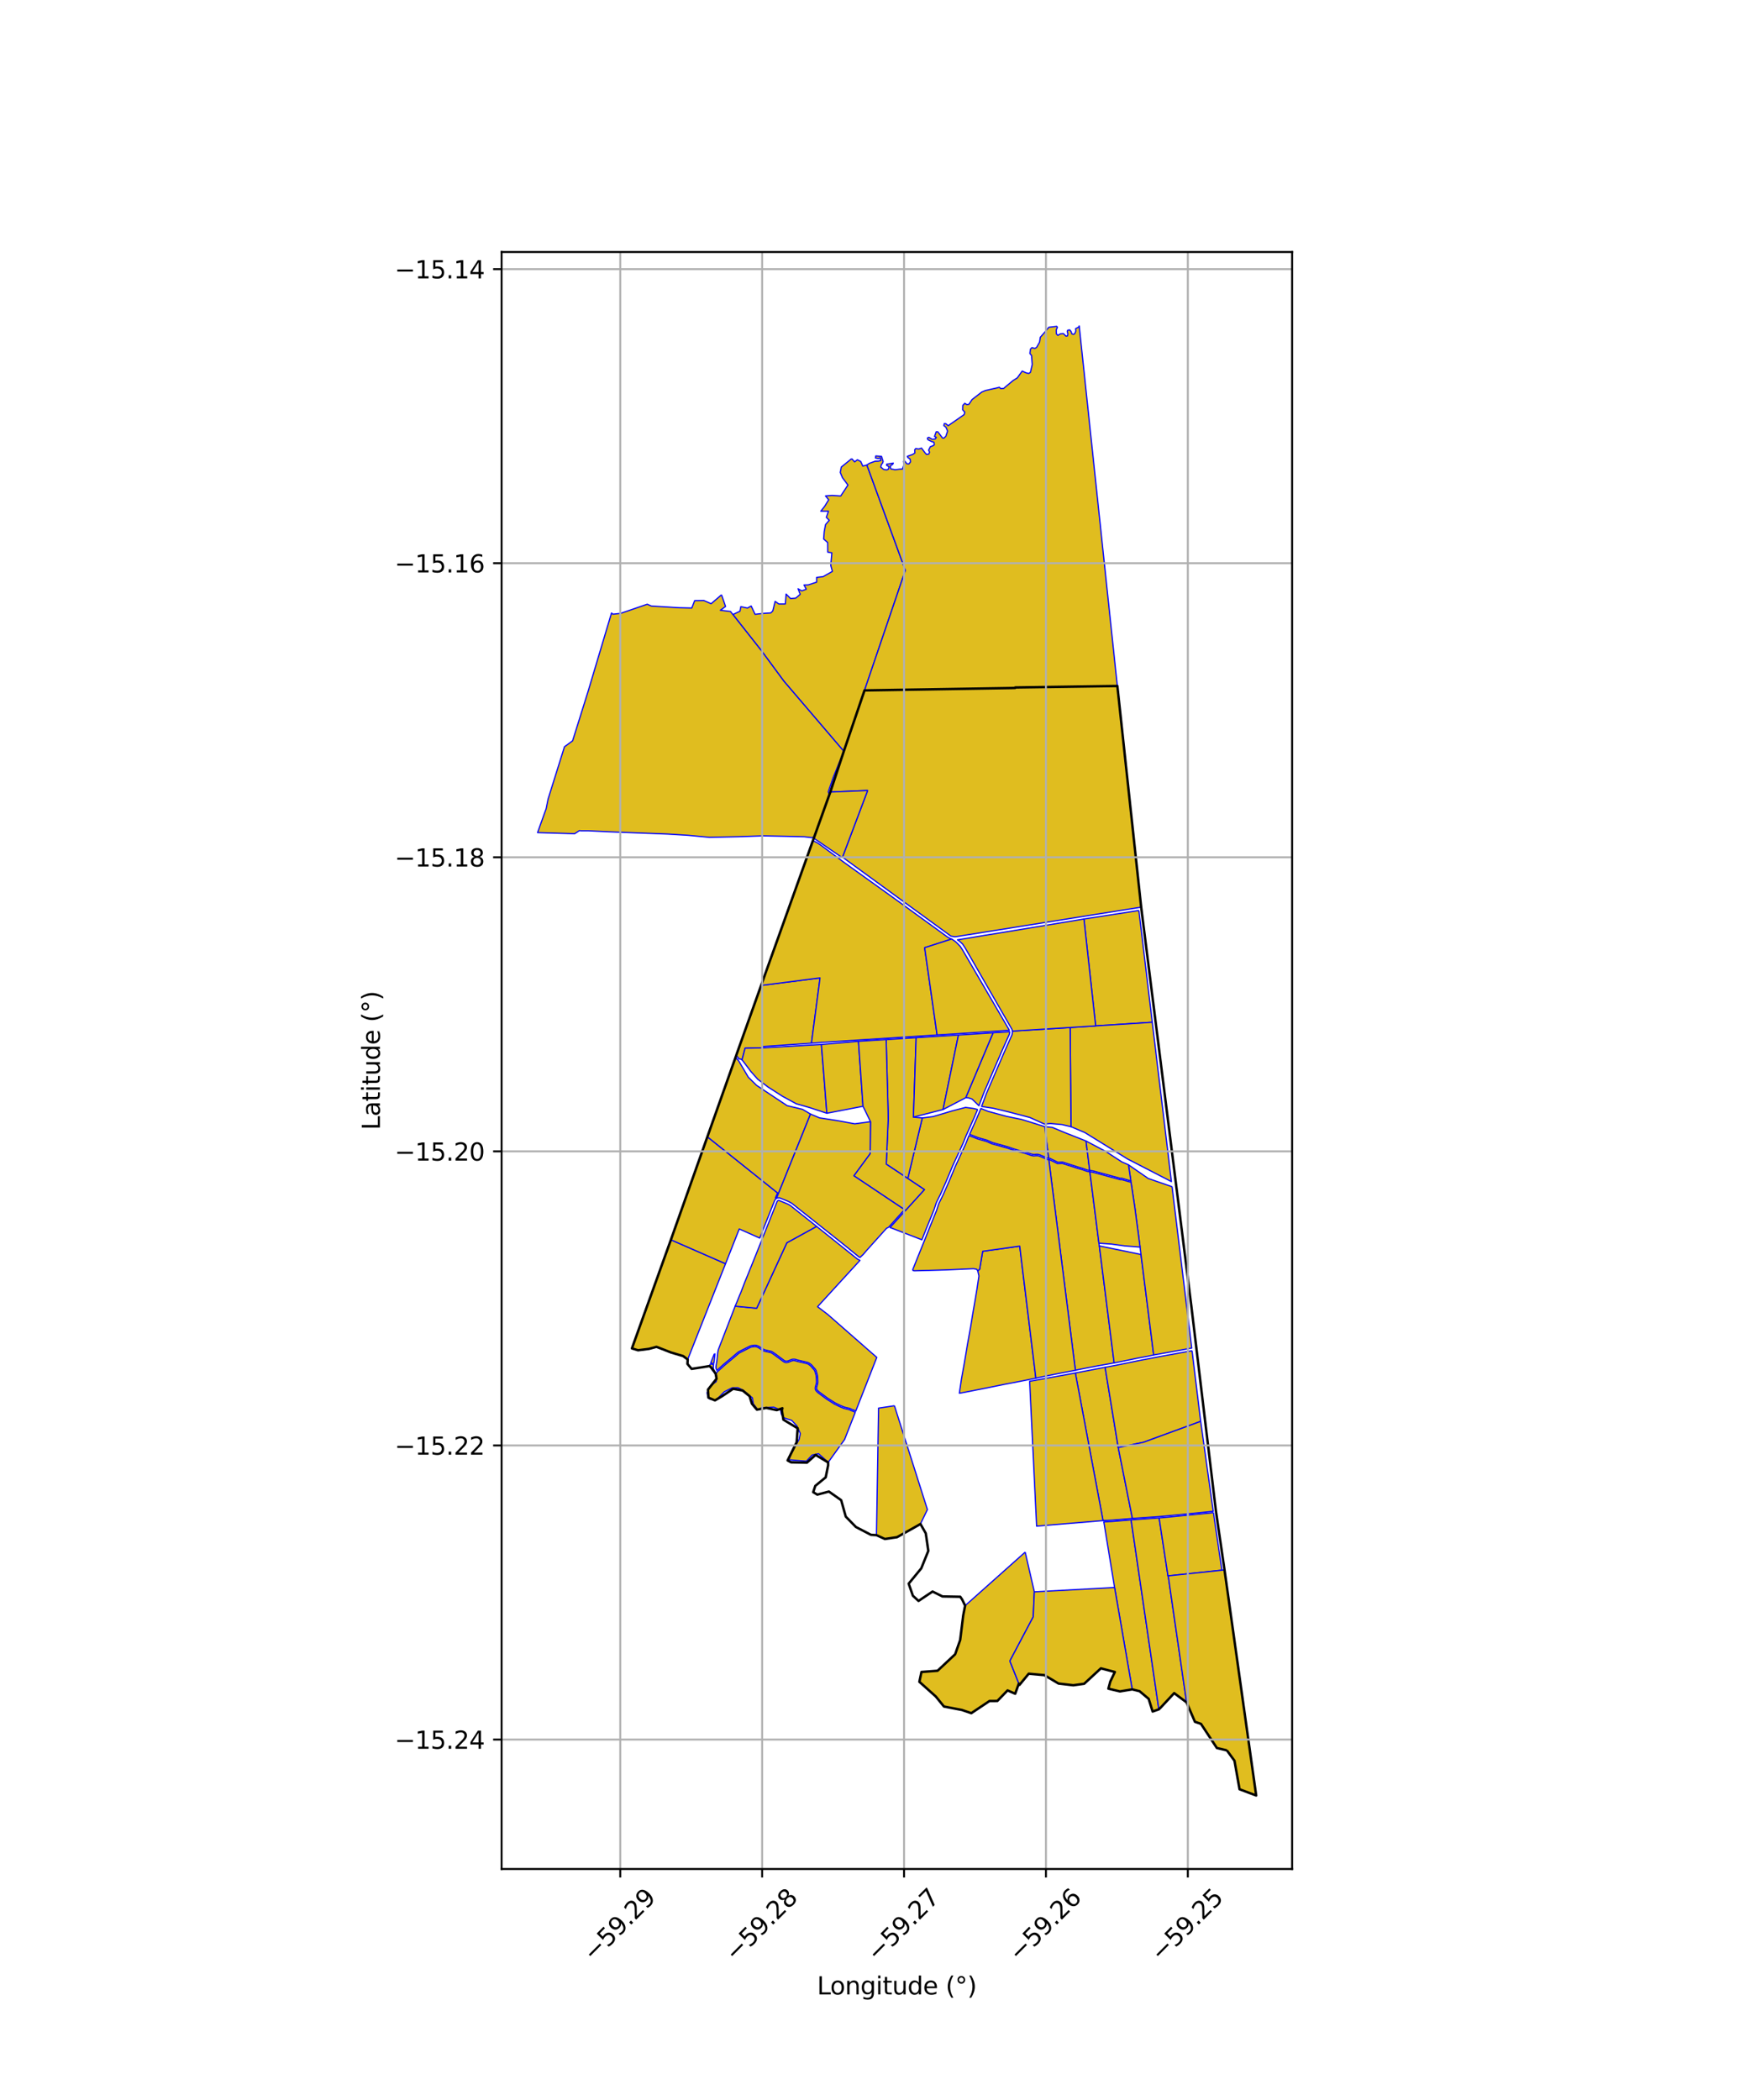 <?xml version="1.0" encoding="utf-8" standalone="no"?>
<!DOCTYPE svg PUBLIC "-//W3C//DTD SVG 1.1//EN"
  "http://www.w3.org/Graphics/SVG/1.1/DTD/svg11.dtd">
<svg xmlns:xlink="http://www.w3.org/1999/xlink" width="720pt" height="864pt" viewBox="0 0 720 864" xmlns="http://www.w3.org/2000/svg" version="1.1">
 <defs>
  <style type="text/css">*{stroke-linejoin: round; stroke-linecap: butt}</style>
 </defs>
 <g id="figure_1">
  <g id="patch_1">
   <path d="M 0 864 
L 720 864 
L 720 0 
L 0 0 
z
" style="fill: #ffffff"/>
  </g>
  <g id="axes_1">
   <g id="patch_2">
    <path d="M 206.386 768.96 
L 531.614 768.96 
L 531.614 103.68 
L 206.386 103.68 
z
" style="fill: #ffffff"/>
   </g>
   <g id="PatchCollection_1">
    <path d="M 421.789 638.585 
L 425.552 654.933 
L 425.094 665.234 
L 415.487 683.384 
L 419.185 692.67 
L 417.676 696.856 
L 414.54 695.484 
L 410.338 699.829 
L 407.12 699.838 
L 399.625 704.851 
L 395.743 703.529 
L 388.365 702.112 
L 385.028 698.004 
L 378.256 691.942 
L 379.109 687.9 
L 385.755 687.386 
L 392.98 680.603 
L 395.04 674.741 
L 396.303 664.562 
L 397.076 660.615 
L 421.789 638.585 
" clip-path="url(#p8e8a47f01a)" style="fill: #e0bd1f; stroke: #0000ff; stroke-width: 0.5"/>
    <path d="M 468.567 374.599 
L 474.079 420.59 
L 450.783 422.077 
L 445.957 378.099 
L 468.567 374.599 
" clip-path="url(#p8e8a47f01a)" style="fill: #e0bd1f; stroke: #0000ff; stroke-width: 0.5"/>
    <path d="M 350.407 188.699 
L 351.611 190.029 
L 352.751 189.163 
L 354.137 189.88 
L 354.981 191.763 
L 356.664 191.327 
L 372.49 234.655 
L 355.682 284.058 
L 347.163 309.111 
L 322.5 280.243 
L 313.277 267.73 
L 304.17 256.181 
L 301.53 252.832 
L 304.436 251.482 
L 304.799 249.596 
L 307.51 250.18 
L 309.048 249.328 
L 310.662 252.746 
L 313.617 252.392 
L 317.133 252.169 
L 317.948 251.346 
L 318.912 247.419 
L 320.408 248.481 
L 323.103 248.476 
L 323.419 244.417 
L 325.246 246.246 
L 327.403 246.074 
L 329.23 244.521 
L 328.341 242.234 
L 329.883 243.101 
L 331.72 242.415 
L 330.782 240.668 
L 332.533 240.635 
L 335.988 239.51 
L 335.979 237.562 
L 338.659 237.239 
L 342.463 235.091 
L 341.79 232.598 
L 342.245 227.457 
L 340.547 227.17 
L 340.515 223.198 
L 338.869 221.759 
L 339.12 218.622 
L 339.661 215.824 
L 341.171 214.06 
L 339.969 212.846 
L 340.854 210.326 
L 337.691 210.334 
L 339.285 208.313 
L 340.945 205.619 
L 339.642 204.048 
L 342.319 203.828 
L 345.893 204.067 
L 348.868 199.559 
L 346.628 196.561 
L 345.693 194.36 
L 346.138 192.154 
L 350.407 188.699 
" clip-path="url(#p8e8a47f01a)" style="fill: #e0bd1f; stroke: #0000ff; stroke-width: 0.5"/>
    <path d="M 296.847 244.72 
L 298.516 249.524 
L 296.371 251.065 
L 300.546 251.585 
L 301.53 252.832 
L 304.17 256.181 
L 313.277 267.73 
L 322.5 280.243 
L 347.163 309.111 
L 342.834 319.796 
L 340.77 325.805 
L 341.243 326.879 
L 334.953 344.466 
L 333.854 344.619 
L 330.944 344.269 
L 323.436 344.086 
L 314.058 343.891 
L 303.848 344.249 
L 291.887 344.503 
L 282.951 343.661 
L 274.793 343.158 
L 263.869 342.741 
L 250.463 342.22 
L 241.99 341.815 
L 239.048 341.81 
L 238.38 341.742 
L 236.426 343.017 
L 221.169 342.555 
L 223.99 334.697 
L 224.708 332.707 
L 225.489 328.774 
L 232.236 307.236 
L 235.584 304.794 
L 241.943 284.496 
L 251.592 252.208 
L 252.18 252.696 
L 255.39 252.343 
L 266.295 248.595 
L 267.958 249.335 
L 279.444 250.04 
L 284.617 250.158 
L 285.799 247.123 
L 289.548 247.054 
L 292.578 248.385 
L 296.847 244.72 
" clip-path="url(#p8e8a47f01a)" style="fill: #e0bd1f; stroke: #0000ff; stroke-width: 0.5"/>
    <path d="M 444.001 133.92 
L 444.283 136.647 
L 459.699 282.202 
L 417.696 282.847 
L 417.683 283.032 
L 417.122 283.055 
L 415.243 283.101 
L 355.682 284.058 
L 372.49 234.655 
L 356.664 191.327 
L 357.674 190.625 
L 360.097 189.754 
L 361.274 189.738 
L 362.398 189.489 
L 362.179 188.358 
L 361.371 188.667 
L 360.196 188.425 
L 360.319 187.587 
L 362.68 187.778 
L 363.342 189.875 
L 363.105 190.537 
L 362.61 191.168 
L 362.37 192.149 
L 363.51 193.115 
L 364.743 193.361 
L 365.523 193.05 
L 365.734 191.952 
L 364.819 191.509 
L 364.767 190.988 
L 367.531 190.526 
L 367.295 191.043 
L 366.457 191.556 
L 366.305 192.421 
L 366.679 193.031 
L 367.247 193.04 
L 368.25 193.28 
L 370.265 193.013 
L 371.241 193.023 
L 371.922 191.107 
L 371.675 189.867 
L 371.83 189.564 
L 372.345 189.788 
L 373.088 190.793 
L 373.951 190.867 
L 374.606 190.028 
L 374.466 188.899 
L 373.482 188.217 
L 373.292 187.758 
L 375.564 186.936 
L 376.388 186.38 
L 376.338 185.057 
L 376.751 184.562 
L 377.958 184.748 
L 379.146 184.37 
L 380.57 186.272 
L 381.209 186.973 
L 382.117 186.808 
L 382.448 186.052 
L 382.048 185.204 
L 382.772 183.779 
L 383.833 183.399 
L 384.376 183.014 
L 384.258 181.95 
L 383.334 181.68 
L 381.725 180.883 
L 381.563 180.216 
L 382.145 179.912 
L 383.58 180.772 
L 384.788 180.589 
L 385.226 179.944 
L 384.487 179.566 
L 385.174 177.655 
L 385.854 177.65 
L 387.762 180.191 
L 388.346 180.25 
L 389.146 179.498 
L 389.866 177.366 
L 389.191 175.798 
L 388.32 175.097 
L 388.495 174.301 
L 389.115 174.317 
L 390.12 175.134 
L 396.655 170.587 
L 396.952 169.595 
L 396.065 168.609 
L 396.12 166.784 
L 396.947 165.93 
L 397.739 166.439 
L 398.639 166.34 
L 399.926 164.387 
L 403.94 161.289 
L 405.425 160.665 
L 410.313 159.556 
L 411.143 159.319 
L 411.706 159.88 
L 412.976 159.796 
L 413.615 159.213 
L 416.827 156.548 
L 418.561 155.454 
L 420.557 152.661 
L 422.077 153.363 
L 423.21 153.669 
L 423.946 153.204 
L 424.695 149.972 
L 424.408 146.257 
L 423.724 145.45 
L 423.946 143.667 
L 424.571 143.018 
L 425.751 143.358 
L 426.473 142.941 
L 427.715 140.761 
L 428.012 138.753 
L 429.606 136.953 
L 431.532 134.641 
L 434.753 134.259 
L 435.042 134.621 
L 434.592 135.73 
L 434.623 137.348 
L 435.218 137.977 
L 436.313 137.35 
L 437.486 137.231 
L 438.595 138.306 
L 439.182 138.197 
L 439.352 137.399 
L 439.096 136.328 
L 439.303 135.844 
L 440.15 135.738 
L 440.679 136.414 
L 440.995 137.372 
L 441.674 137.585 
L 442.164 137.279 
L 442.615 136.205 
L 442.511 135.239 
L 443.883 134.533 
L 444.001 133.92 
" clip-path="url(#p8e8a47f01a)" style="fill: #e0bd1f; stroke: #0000ff; stroke-width: 0.5"/>
    <path d="M 459.699 282.202 
L 469.461 372.894 
L 469.294 373.259 
L 392.896 385.438 
L 391.2 385.125 
L 346.616 352.654 
L 356.972 325.227 
L 341.612 325.871 
L 342.082 323.777 
L 347.163 309.111 
L 355.682 284.058 
L 415.243 283.101 
L 417.122 283.055 
L 417.683 283.032 
L 417.696 282.847 
L 459.699 282.202 
" clip-path="url(#p8e8a47f01a)" style="fill: #e0bd1f; stroke: #0000ff; stroke-width: 0.5"/>
    <path d="M 298.51 519.936 
L 285.773 552.155 
L 285.58 552.66 
L 282.935 559.338 
L 281.075 557.933 
L 276.17 556.482 
L 270.093 554.123 
L 267.027 554.963 
L 262.512 555.538 
L 259.986 554.771 
L 276.021 510.086 
L 298.51 519.936 
" clip-path="url(#p8e8a47f01a)" style="fill: #e0bd1f; stroke: #0000ff; stroke-width: 0.5"/>
    <path d="M 465.364 625.326 
L 476.78 703.282 
L 474.225 704.173 
L 472.592 698.949 
L 468.865 695.816 
L 465.827 695.056 
L 458.567 653.138 
L 454.135 626.132 
L 457.522 625.981 
L 465.364 625.326 
" clip-path="url(#p8e8a47f01a)" style="fill: #e0bd1f; stroke: #0000ff; stroke-width: 0.5"/>
    <path d="M 476.885 624.504 
L 480.539 648.363 
L 480.664 648.522 
L 488.192 700.412 
L 483.091 696.603 
L 477.481 702.615 
L 476.78 703.282 
L 465.364 625.326 
L 476.885 624.504 
" clip-path="url(#p8e8a47f01a)" style="fill: #e0bd1f; stroke: #0000ff; stroke-width: 0.5"/>
    <path d="M 458.567 653.138 
L 465.827 695.056 
L 460.768 695.898 
L 456.026 694.768 
L 456.818 691.814 
L 458.68 687.91 
L 452.94 686.398 
L 446.058 692.754 
L 441.571 693.367 
L 435.499 692.655 
L 429.693 689.207 
L 423.247 688.613 
L 419.45 693.214 
L 419.185 692.67 
L 415.487 683.384 
L 425.094 665.234 
L 425.552 654.933 
L 426.094 654.894 
L 458.567 653.138 
" clip-path="url(#p8e8a47f01a)" style="fill: #e0bd1f; stroke: #0000ff; stroke-width: 0.5"/>
    <path d="M 499.243 622.334 
L 502.716 646.024 
L 480.539 648.363 
L 476.885 624.504 
L 481.603 624.092 
L 499.243 622.334 
" clip-path="url(#p8e8a47f01a)" style="fill: #e0bd1f; stroke: #0000ff; stroke-width: 0.5"/>
    <path d="M 367.996 578.369 
L 381.566 621.078 
L 378.699 627.003 
L 377.837 627.522 
L 369.067 632.444 
L 364.064 633.182 
L 360.609 631.607 
L 361.453 579.894 
L 361.457 579.342 
L 367.996 578.369 
" clip-path="url(#p8e8a47f01a)" style="fill: #e0bd1f; stroke: #0000ff; stroke-width: 0.5"/>
    <path d="M 454.664 562.54 
L 460.078 595.572 
L 465.906 624.739 
L 465.28 624.79 
L 457.481 625.436 
L 454.051 625.591 
L 453.82 625.612 
L 442.429 564.886 
L 454.664 562.54 
" clip-path="url(#p8e8a47f01a)" style="fill: #e0bd1f; stroke: #0000ff; stroke-width: 0.5"/>
    <path d="M 310.472 554.019 
L 310.929 554.048 
L 311.407 554.172 
L 311.881 554.386 
L 312.362 554.672 
L 313.398 555.393 
L 314.506 555.91 
L 317.272 556.537 
L 318.275 557.192 
L 322.447 560.276 
L 323.096 560.571 
L 323.834 560.58 
L 324.486 560.412 
L 325.685 559.916 
L 326.297 559.758 
L 326.88 559.759 
L 328.098 560.115 
L 331.994 561.018 
L 332.54 561.233 
L 333.498 561.936 
L 335.01 563.671 
L 335.263 564.127 
L 335.74 565.811 
L 335.874 566.899 
L 335.945 568.609 
L 335.883 569.117 
L 335.412 570.854 
L 335.422 571.511 
L 335.683 572.115 
L 336.468 572.939 
L 340.123 575.647 
L 343.243 577.63 
L 345.532 578.75 
L 347.206 579.442 
L 349.511 579.997 
L 350.229 580.367 
L 351.242 580.712 
L 351.869 581.115 
L 347.489 592.253 
L 340.761 601.627 
L 336.746 598.087 
L 334.138 598.646 
L 331.759 601.19 
L 324.501 600.593 
L 325.738 597.743 
L 328.768 592.184 
L 329.272 589.825 
L 327.888 586.687 
L 325.735 584.386 
L 322.631 583.383 
L 321.49 581.893 
L 321.166 580.131 
L 318.38 578.949 
L 313.186 579.153 
L 312.8 579.781 
L 311.697 579.868 
L 309.956 577.612 
L 309.548 575.112 
L 305.75 571.969 
L 303.64 570.95 
L 301.235 570.98 
L 297.967 572.641 
L 294.951 575.674 
L 294.117 575.99 
L 292.019 575.609 
L 291.191 574.672 
L 290.909 573.027 
L 291.434 571.744 
L 292.523 570.037 
L 294.676 568.439 
L 294.93 566.871 
L 294.757 565.807 
L 294.476 565.485 
L 294.802 564.987 
L 294.941 564.699 
L 294.967 564.557 
L 298.1 561.718 
L 300.729 559.539 
L 303.916 556.832 
L 304.269 556.596 
L 308.796 554.313 
L 309.22 554.193 
L 310.472 554.019 
" clip-path="url(#p8e8a47f01a)" style="fill: #e0bd1f; stroke: #0000ff; stroke-width: 0.5"/>
    <path d="M 490.442 555.724 
L 493.99 584.79 
L 470.49 593.384 
L 460.078 595.572 
L 454.664 562.54 
L 459.238 561.7 
L 468.289 559.837 
L 476.942 558.176 
L 485.278 556.659 
L 490.442 555.724 
" clip-path="url(#p8e8a47f01a)" style="fill: #e0bd1f; stroke: #0000ff; stroke-width: 0.5"/>
    <path d="M 335.976 504.575 
L 352.786 518.037 
L 353.805 518.563 
L 336.372 537.615 
L 340.535 540.78 
L 360.739 558.477 
L 352.06 580.621 
L 351.481 580.217 
L 350.442 579.862 
L 349.7 579.48 
L 347.373 578.92 
L 345.754 578.251 
L 343.507 577.152 
L 340.43 575.196 
L 336.828 572.527 
L 336.142 571.807 
L 335.963 571.393 
L 335.956 570.923 
L 336.417 569.223 
L 336.489 568.632 
L 336.416 566.854 
L 336.274 565.702 
L 335.768 563.915 
L 335.456 563.354 
L 333.867 561.53 
L 332.804 560.75 
L 332.155 560.494 
L 328.235 559.586 
L 326.958 559.213 
L 326.228 559.211 
L 325.514 559.396 
L 324.315 559.892 
L 323.769 560.032 
L 323.216 560.026 
L 322.723 559.802 
L 318.583 556.742 
L 317.486 556.025 
L 314.682 555.39 
L 313.669 554.917 
L 312.655 554.211 
L 312.131 553.9 
L 311.587 553.655 
L 311.015 553.506 
L 310.451 553.47 
L 309.108 553.656 
L 308.597 553.802 
L 304.001 556.12 
L 303.59 556.394 
L 300.381 559.12 
L 297.745 561.304 
L 294.929 563.856 
L 294.858 563.61 
L 294.649 563.12 
L 294.561 562.605 
L 294.55 562.388 
L 294.672 561.594 
L 294.941 559.931 
L 295.314 556.38 
L 295.521 555.322 
L 302.467 537.398 
L 311.32 538.246 
L 323.73 511.309 
L 335.976 504.575 
" clip-path="url(#p8e8a47f01a)" style="fill: #e0bd1f; stroke: #0000ff; stroke-width: 0.5"/>
    <path d="M 419.541 512.688 
L 426.184 567.018 
L 420.409 568.182 
L 413.078 569.592 
L 407.805 570.668 
L 399.104 572.398 
L 395.581 573.079 
L 394.706 573.221 
L 395.579 567.304 
L 396.726 560.965 
L 397.988 553.44 
L 399.369 545.702 
L 400.261 540.265 
L 401.146 535.132 
L 401.909 530.619 
L 402.752 524.974 
L 402.266 522.853 
L 403.047 522.204 
L 404.309 514.812 
L 419.541 512.688 
" clip-path="url(#p8e8a47f01a)" style="fill: #e0bd1f; stroke: #0000ff; stroke-width: 0.5"/>
    <path d="M 292.221 561.165 
L 293.598 561.427 
L 293.459 562.333 
L 293.479 562.726 
L 293.6 563.433 
L 293.833 563.978 
L 293.915 564.266 
L 293.899 564.355 
L 293.76 564.591 
L 292.986 563.553 
L 292.58 562.449 
L 291.882 562.04 
L 292.221 561.165 
" clip-path="url(#p8e8a47f01a)" style="fill: #e0bd1f; stroke: #0000ff; stroke-width: 0.5"/>
    <path d="M 448.4 482.097 
L 452.13 511.487 
L 452.296 512.61 
L 458.389 560.739 
L 451.66 561.937 
L 443.433 563.536 
L 442.444 563.775 
L 431.505 477.128 
L 431.861 477.139 
L 435.101 478.748 
L 437.144 478.681 
L 443.313 480.663 
L 445.24 481.211 
L 447.344 481.963 
L 448.4 482.097 
" clip-path="url(#p8e8a47f01a)" style="fill: #e0bd1f; stroke: #0000ff; stroke-width: 0.5"/>
    <path d="M 293.896 556.991 
L 294.154 557.024 
L 293.863 559.783 
L 293.664 560.994 
L 292.395 560.763 
L 293.896 556.991 
" clip-path="url(#p8e8a47f01a)" style="fill: #e0bd1f; stroke: #0000ff; stroke-width: 0.5"/>
    <path d="M 469.439 516.128 
L 474.658 557.471 
L 472.028 558.038 
L 468.083 558.765 
L 459.035 560.626 
L 458.389 560.739 
L 452.296 512.61 
L 469.439 516.128 
" clip-path="url(#p8e8a47f01a)" style="fill: #e0bd1f; stroke: #0000ff; stroke-width: 0.5"/>
    <path d="M 482.22 488.23 
L 490.316 554.635 
L 474.658 557.471 
L 469.439 516.128 
L 469.05 513.104 
L 466.922 496.965 
L 465.344 486.424 
L 465.265 485.869 
L 464.276 479.226 
L 472.422 484.863 
L 480.027 487.489 
L 482.22 488.23 
" clip-path="url(#p8e8a47f01a)" style="fill: #e0bd1f; stroke: #0000ff; stroke-width: 0.5"/>
    <path d="M 320.045 493.901 
L 320.5 493.908 
L 323.875 495.282 
L 324.518 495.606 
L 325.148 495.973 
L 329.113 499.13 
L 333.058 502.254 
L 335.976 504.575 
L 323.73 511.309 
L 311.32 538.246 
L 302.467 537.398 
L 303.283 535.463 
L 304.288 532.927 
L 304.765 531.861 
L 306.269 527.917 
L 308.78 521.732 
L 310.705 516.974 
L 311.294 515.51 
L 315.742 504.328 
L 319.731 494.31 
L 320.045 493.901 
" clip-path="url(#p8e8a47f01a)" style="fill: #e0bd1f; stroke: #0000ff; stroke-width: 0.5"/>
    <path d="M 319.97 490.846 
L 319.09 492.844 
L 319.308 493.09 
L 318.765 493.798 
L 314.733 503.922 
L 312.571 509.382 
L 304.15 505.635 
L 298.51 519.936 
L 276.021 510.086 
L 291.032 467.711 
L 319.97 490.846 
" clip-path="url(#p8e8a47f01a)" style="fill: #e0bd1f; stroke: #0000ff; stroke-width: 0.5"/>
    <path d="M 402.23 456.452 
L 400.839 459.745 
L 397.809 466.55 
L 397.478 467.268 
L 396.324 470.182 
L 391.989 479.578 
L 389.227 486.181 
L 387.027 491.164 
L 385.248 494.763 
L 384.267 497.752 
L 381.177 505.338 
L 379.293 510.082 
L 366.199 505.028 
L 372.569 497.984 
L 380.329 489.439 
L 373.484 484.864 
L 379.461 459.962 
L 383.865 459.398 
L 391.865 457.023 
L 397.27 455.628 
L 400.448 456.047 
L 402.23 456.452 
" clip-path="url(#p8e8a47f01a)" style="fill: #e0bd1f; stroke: #0000ff; stroke-width: 0.5"/>
    <path d="M 302.612 435.063 
L 303.864 436.38 
L 307.881 443.201 
L 311.279 446.551 
L 323.838 454.898 
L 330.207 456.427 
L 333.47 458.361 
L 320.251 491.108 
L 319.599 492.719 
L 319.67 492.893 
L 319.308 493.09 
L 319.09 492.844 
L 319.97 490.846 
L 291.032 467.711 
L 302.187 436.247 
L 302.612 435.063 
" clip-path="url(#p8e8a47f01a)" style="fill: #e0bd1f; stroke: #0000ff; stroke-width: 0.5"/>
    <path d="M 474.079 420.59 
L 481.949 486.143 
L 463.931 476.851 
L 446.39 466.002 
L 440.644 463.559 
L 440.291 422.744 
L 450.783 422.077 
L 474.079 420.59 
" clip-path="url(#p8e8a47f01a)" style="fill: #e0bd1f; stroke: #0000ff; stroke-width: 0.5"/>
    <path d="M 376.916 426.927 
L 375.815 459.606 
L 379.461 459.962 
L 373.484 484.864 
L 364.634 478.973 
L 365.421 460.754 
L 365.388 457.216 
L 364.58 427.713 
L 376.916 426.927 
" clip-path="url(#p8e8a47f01a)" style="fill: #e0bd1f; stroke: #0000ff; stroke-width: 0.5"/>
    <path d="M 446.815 469.439 
L 448.328 481.564 
L 447.481 481.432 
L 445.404 480.69 
L 443.47 480.14 
L 437.219 478.131 
L 435.219 478.197 
L 432.005 476.602 
L 431.439 476.593 
L 429.847 463.551 
L 432.948 463.842 
L 437.967 465.943 
L 445.422 468.888 
L 446.815 469.439 
" clip-path="url(#p8e8a47f01a)" style="fill: #e0bd1f; stroke: #0000ff; stroke-width: 0.5"/>
    <path d="M 440.291 422.744 
L 440.644 463.559 
L 436.96 462.685 
L 432.2 462.26 
L 429.717 462.481 
L 423.724 459.776 
L 415.394 457.582 
L 408.714 455.98 
L 403.843 455.235 
L 405.867 449.833 
L 412.998 433.305 
L 416.346 425.782 
L 416.559 424.685 
L 416.542 424.221 
L 440.291 422.744 
" clip-path="url(#p8e8a47f01a)" style="fill: #e0bd1f; stroke: #0000ff; stroke-width: 0.5"/>
    <path d="M 337.361 402.331 
L 337.092 404.618 
L 337.018 405.174 
L 333.846 429.208 
L 313.834 430.561 
L 313.831 431.116 
L 306.541 431.261 
L 305.973 433.446 
L 305.297 436.052 
L 305.013 435.913 
L 304.811 435.761 
L 303.951 435.585 
L 303.576 434.949 
L 303.033 434.544 
L 302.922 434.173 
L 303.164 433.449 
L 313.137 405.444 
L 337.361 402.331 
" clip-path="url(#p8e8a47f01a)" style="fill: #e0bd1f; stroke: #0000ff; stroke-width: 0.5"/>
    <path d="M 334.443 345.897 
L 335.695 346.463 
L 336.313 346.803 
L 337.572 347.639 
L 347.393 354.902 
L 367.55 369.357 
L 389.74 385.452 
L 390.43 385.863 
L 391.127 386.22 
L 391.541 386.338 
L 380.43 389.909 
L 385.546 425.827 
L 337.885 428.87 
L 333.846 429.208 
L 337.018 405.174 
L 337.092 404.618 
L 337.361 402.331 
L 313.137 405.444 
L 334.443 345.897 
" clip-path="url(#p8e8a47f01a)" style="fill: #e0bd1f; stroke: #0000ff; stroke-width: 0.5"/>
    <path d="M 391.541 386.338 
L 393.17 387.45 
L 395.046 389.335 
L 396.007 390.811 
L 415.296 423.887 
L 385.546 425.827 
L 380.43 389.909 
L 391.541 386.338 
" clip-path="url(#p8e8a47f01a)" style="fill: #e0bd1f; stroke: #0000ff; stroke-width: 0.5"/>
    <path d="M 445.957 378.099 
L 450.783 422.077 
L 440.291 422.744 
L 416.542 424.221 
L 416.32 423.474 
L 397.108 390.042 
L 396.071 388.449 
L 394.825 387.282 
L 393.938 386.676 
L 404.127 385 
L 422.979 381.912 
L 445.957 378.099 
" clip-path="url(#p8e8a47f01a)" style="fill: #e0bd1f; stroke: #0000ff; stroke-width: 0.5"/>
    <path d="M 356.972 325.227 
L 346.616 352.654 
L 346.531 352.874 
L 334.817 344.858 
L 341.612 325.871 
L 356.972 325.227 
" clip-path="url(#p8e8a47f01a)" style="fill: #e0bd1f; stroke: #0000ff; stroke-width: 0.5"/>
    <path d="M 337.947 429.721 
L 340.195 458.025 
L 332.871 455.627 
L 327.619 454.137 
L 321.924 451.037 
L 316.02 447.25 
L 311.749 444.022 
L 308.896 440.794 
L 306.23 437.261 
L 305.297 436.052 
L 305.973 433.446 
L 306.541 431.261 
L 313.831 431.116 
L 337.947 429.721 
" clip-path="url(#p8e8a47f01a)" style="fill: #e0bd1f; stroke: #0000ff; stroke-width: 0.5"/>
    <path d="M 464.276 479.226 
L 465.265 485.869 
L 461.456 484.743 
L 461.096 484.831 
L 449.819 481.774 
L 448.328 481.564 
L 446.815 469.439 
L 454.889 473.715 
L 461.588 478.062 
L 464.276 479.226 
" clip-path="url(#p8e8a47f01a)" style="fill: #e0bd1f; stroke: #0000ff; stroke-width: 0.5"/>
    <path d="M 465.344 486.424 
L 466.922 496.965 
L 469.05 513.104 
L 462.669 512.597 
L 457.256 511.842 
L 452.13 511.487 
L 448.4 482.097 
L 449.696 482.307 
L 461.09 485.396 
L 461.444 485.308 
L 465.344 486.424 
" clip-path="url(#p8e8a47f01a)" style="fill: #e0bd1f; stroke: #0000ff; stroke-width: 0.5"/>
    <path d="M 442.429 564.886 
L 453.82 625.612 
L 426.494 627.896 
L 423.619 568.309 
L 442.429 564.886 
" clip-path="url(#p8e8a47f01a)" style="fill: #e0bd1f; stroke: #0000ff; stroke-width: 0.5"/>
    <path d="M 394.326 425.828 
L 388.004 456.487 
L 375.815 459.606 
L 376.916 426.927 
L 394.326 425.828 
" clip-path="url(#p8e8a47f01a)" style="fill: #e0bd1f; stroke: #0000ff; stroke-width: 0.5"/>
    <path d="M 415.478 424.42 
L 415.304 425.45 
L 412.004 432.864 
L 404.86 449.423 
L 402.759 454.927 
L 399.91 452.166 
L 398.523 451.701 
L 397.328 451.629 
L 408.582 424.918 
L 410.783 424.788 
L 414.595 424.568 
L 415.478 424.42 
" clip-path="url(#p8e8a47f01a)" style="fill: #e0bd1f; stroke: #0000ff; stroke-width: 0.5"/>
    <path d="M 503.802 645.915 
L 516.831 738.714 
L 509.984 736.154 
L 507.901 724.424 
L 504.774 720.155 
L 500.652 719.179 
L 494.118 709.252 
L 491.623 708.391 
L 488.192 700.412 
L 480.664 648.522 
L 480.539 648.363 
L 502.716 646.024 
L 503.802 645.915 
" clip-path="url(#p8e8a47f01a)" style="fill: #e0bd1f; stroke: #0000ff; stroke-width: 0.5"/>
    <path d="M 353.192 428.423 
L 355.064 455.15 
L 340.195 458.025 
L 337.947 429.721 
L 353.192 428.423 
" clip-path="url(#p8e8a47f01a)" style="fill: #e0bd1f; stroke: #0000ff; stroke-width: 0.5"/>
    <path d="M 408.582 424.918 
L 397.328 451.629 
L 388.004 456.487 
L 394.326 425.828 
L 408.582 424.918 
" clip-path="url(#p8e8a47f01a)" style="fill: #e0bd1f; stroke: #0000ff; stroke-width: 0.5"/>
    <path d="M 364.58 427.713 
L 365.388 457.216 
L 365.421 460.754 
L 364.634 478.973 
L 373.484 484.864 
L 380.329 489.439 
L 372.569 497.984 
L 372.118 497.675 
L 351.294 483.746 
L 358.021 474.597 
L 358.142 461.48 
L 355.064 455.15 
L 353.192 428.423 
L 364.58 427.713 
" clip-path="url(#p8e8a47f01a)" style="fill: #e0bd1f; stroke: #0000ff; stroke-width: 0.5"/>
    <path d="M 358.142 461.48 
L 358.021 474.597 
L 351.294 483.746 
L 372.118 497.675 
L 365.593 504.935 
L 364.76 505.334 
L 356.473 514.56 
L 355.139 516.13 
L 353.836 517.342 
L 353.389 517.124 
L 347.379 512.234 
L 333.733 501.398 
L 329.786 498.271 
L 325.766 495.072 
L 324.322 494.285 
L 320.764 492.836 
L 319.67 492.893 
L 319.599 492.719 
L 320.251 491.108 
L 333.47 458.361 
L 337.157 459.918 
L 345.305 461.194 
L 351.677 462.374 
L 358.142 461.48 
" clip-path="url(#p8e8a47f01a)" style="fill: #e0bd1f; stroke: #0000ff; stroke-width: 0.5"/>
    <path d="M 429.847 463.551 
L 431.439 476.593 
L 431.142 476.541 
L 427.783 475.123 
L 426.981 474.933 
L 426.239 474.935 
L 425.286 475.027 
L 424.247 474.796 
L 421.623 473.892 
L 419.2 473.328 
L 416.955 472.641 
L 414.721 471.862 
L 408.263 470.072 
L 406.095 469.118 
L 402.389 468.055 
L 398.915 466.686 
L 401.835 460.182 
L 403.324 456.643 
L 403.573 456.057 
L 406.542 457.253 
L 414.128 459.308 
L 420.363 460.589 
L 426.05 462.34 
L 429.847 463.551 
" clip-path="url(#p8e8a47f01a)" style="fill: #e0bd1f; stroke: #0000ff; stroke-width: 0.5"/>
    <path d="M 431.505 477.128 
L 442.444 563.775 
L 438.222 564.586 
L 434.887 565.219 
L 427.452 566.722 
L 426.184 567.018 
L 419.541 512.688 
L 404.309 514.812 
L 403.047 522.204 
L 402.266 522.853 
L 401.843 522.206 
L 400.534 521.964 
L 389.5 522.467 
L 383.029 522.657 
L 376.104 522.846 
L 375.598 522.694 
L 375.553 522.3 
L 377.372 517.756 
L 380.134 510.926 
L 382.184 505.747 
L 385.286 498.131 
L 386.255 495.18 
L 388.01 491.63 
L 390.224 486.615 
L 392.983 480.02 
L 397.322 470.615 
L 398.476 467.701 
L 398.667 467.203 
L 402.217 468.574 
L 405.911 469.633 
L 408.081 470.589 
L 414.559 472.384 
L 416.788 473.161 
L 419.06 473.856 
L 421.474 474.418 
L 424.1 475.323 
L 425.253 475.58 
L 426.266 475.481 
L 426.919 475.479 
L 427.614 475.645 
L 431.016 477.081 
L 431.505 477.128 
" clip-path="url(#p8e8a47f01a)" style="fill: #e0bd1f; stroke: #0000ff; stroke-width: 0.5"/>
    <path d="M 493.99 584.79 
L 499.161 621.791 
L 481.554 623.548 
L 476.811 623.959 
L 465.906 624.739 
L 460.078 595.572 
L 470.49 593.384 
L 493.99 584.79 
" clip-path="url(#p8e8a47f01a)" style="fill: #e0bd1f; stroke: #0000ff; stroke-width: 0.5"/>
   </g>
   <g id="PatchCollection_2">
    <path d="M 504.774 720.155 
L 500.652 719.179 
L 494.118 709.252 
L 491.623 708.391 
L 488.192 700.413 
L 483.091 696.603 
L 477.481 702.615 
L 476.78 703.281 
L 474.225 704.173 
L 472.592 698.949 
L 468.865 695.816 
L 465.827 695.056 
L 460.768 695.898 
L 456.026 694.768 
L 456.818 691.815 
L 458.68 687.91 
L 452.94 686.398 
L 446.058 692.754 
L 441.571 693.367 
L 435.499 692.655 
L 429.693 689.207 
L 423.247 688.613 
L 419.449 693.214 
L 419.185 692.671 
L 417.676 696.856 
L 414.539 695.484 
L 410.337 699.828 
L 407.12 699.838 
L 399.625 704.851 
L 395.743 703.529 
L 388.365 702.113 
L 385.028 698.004 
L 378.256 691.942 
L 379.109 687.9 
L 385.755 687.386 
L 392.98 680.603 
L 395.04 674.741 
L 396.303 664.562 
L 397.076 660.615 
L 395.862 658.089 
L 395.084 656.956 
L 387.768 656.825 
L 383.679 654.807 
L 377.911 658.666 
L 375.595 656.545 
L 373.854 651.566 
L 379.036 645.262 
L 381.933 638.079 
L 380.894 630.864 
L 378.699 627.003 
L 377.837 627.522 
L 369.067 632.444 
L 364.064 633.182 
L 360.609 631.607 
L 358.329 631.469 
L 352.162 628.26 
L 347.975 623.986 
L 346.082 617.218 
L 341.043 613.67 
L 336.257 614.933 
L 334.581 613.918 
L 335.44 611.324 
L 339.716 607.819 
L 340.716 602.889 
L 340.709 601.686 
L 335.564 598.591 
L 331.989 601.779 
L 325.47 601.634 
L 324.043 600.868 
L 327.769 593.354 
L 328.186 587.639 
L 322.309 584.097 
L 321.667 580.199 
L 321.908 579.4 
L 319.574 580.17 
L 315.282 579.253 
L 311.419 579.979 
L 309.368 577.549 
L 308.392 574.423 
L 305.541 572.106 
L 301.652 571.391 
L 296.978 574.51 
L 294.154 576.17 
L 291.475 575.037 
L 291.271 571.742 
L 294.803 567.233 
L 294.459 565.291 
L 293.804 564.199 
L 292.427 562.494 
L 291.88 562.04 
L 289.498 562.432 
L 284.547 563.195 
L 282.837 561.159 
L 282.935 559.337 
L 281.075 557.933 
L 276.17 556.483 
L 270.093 554.123 
L 267.027 554.963 
L 262.512 555.538 
L 259.986 554.772 
L 276.02 510.085 
L 291.032 467.711 
L 302.187 436.247 
L 302.612 435.063 
L 302.922 434.173 
L 303.164 433.449 
L 313.137 405.444 
L 334.422 345.94 
L 334.817 344.858 
L 341.612 325.871 
L 347.163 309.109 
L 355.682 284.058 
L 415.289 283.093 
L 415.837 283.088 
L 417.687 283.029 
L 417.698 282.849 
L 459.715 282.24 
L 469.48 372.933 
L 469.516 373.267 
L 476.55 429.153 
L 490.183 537.618 
L 500.273 621.762 
L 503.804 645.915 
L 516.83 738.72 
L 509.984 736.154 
L 507.901 724.424 
L 504.774 720.155 
" clip-path="url(#p8e8a47f01a)" style="fill: none; stroke: #000000"/>
   </g>
   <g id="matplotlib.axis_1">
    <g id="xtick_1">
     <g id="line2d_1">
      <path d="M 255.192 768.96 
L 255.192 103.68 
" clip-path="url(#p8e8a47f01a)" style="fill: none; stroke: #b0b0b0; stroke-width: 0.8; stroke-linecap: square"/>
     </g>
     <g id="line2d_2">
      <defs>
       <path id="mf864d24a98" d="M 0 0 
L 0 3.5 
" style="stroke: #000000; stroke-width: 0.8"/>
      </defs>
      <g>
       <use xlink:href="#mf864d24a98" x="255.192" y="768.96" style="stroke: #000000; stroke-width: 0.8"/>
      </g>
     </g>
     <g id="text_1">
      <!-- −59.29 -->
      <g transform="translate(244.059 807.501) rotate(-45) scale(0.1 -0.1)">
       <defs>
        <path id="DejaVuSans-2212" d="M 678 2272 
L 4684 2272 
L 4684 1741 
L 678 1741 
L 678 2272 
z
" transform="scale(0.016)"/>
        <path id="DejaVuSans-35" d="M 691 4666 
L 3169 4666 
L 3169 4134 
L 1269 4134 
L 1269 2991 
Q 1406 3038 1543 3061 
Q 1681 3084 1819 3084 
Q 2600 3084 3056 2656 
Q 3513 2228 3513 1497 
Q 3513 744 3044 326 
Q 2575 -91 1722 -91 
Q 1428 -91 1123 -41 
Q 819 9 494 109 
L 494 744 
Q 775 591 1075 516 
Q 1375 441 1709 441 
Q 2250 441 2565 725 
Q 2881 1009 2881 1497 
Q 2881 1984 2565 2268 
Q 2250 2553 1709 2553 
Q 1456 2553 1204 2497 
Q 953 2441 691 2322 
L 691 4666 
z
" transform="scale(0.016)"/>
        <path id="DejaVuSans-39" d="M 703 97 
L 703 672 
Q 941 559 1184 500 
Q 1428 441 1663 441 
Q 2288 441 2617 861 
Q 2947 1281 2994 2138 
Q 2813 1869 2534 1725 
Q 2256 1581 1919 1581 
Q 1219 1581 811 2004 
Q 403 2428 403 3163 
Q 403 3881 828 4315 
Q 1253 4750 1959 4750 
Q 2769 4750 3195 4129 
Q 3622 3509 3622 2328 
Q 3622 1225 3098 567 
Q 2575 -91 1691 -91 
Q 1453 -91 1209 -44 
Q 966 3 703 97 
z
M 1959 2075 
Q 2384 2075 2632 2365 
Q 2881 2656 2881 3163 
Q 2881 3666 2632 3958 
Q 2384 4250 1959 4250 
Q 1534 4250 1286 3958 
Q 1038 3666 1038 3163 
Q 1038 2656 1286 2365 
Q 1534 2075 1959 2075 
z
" transform="scale(0.016)"/>
        <path id="DejaVuSans-2e" d="M 684 794 
L 1344 794 
L 1344 0 
L 684 0 
L 684 794 
z
" transform="scale(0.016)"/>
        <path id="DejaVuSans-32" d="M 1228 531 
L 3431 531 
L 3431 0 
L 469 0 
L 469 531 
Q 828 903 1448 1529 
Q 2069 2156 2228 2338 
Q 2531 2678 2651 2914 
Q 2772 3150 2772 3378 
Q 2772 3750 2511 3984 
Q 2250 4219 1831 4219 
Q 1534 4219 1204 4116 
Q 875 4013 500 3803 
L 500 4441 
Q 881 4594 1212 4672 
Q 1544 4750 1819 4750 
Q 2544 4750 2975 4387 
Q 3406 4025 3406 3419 
Q 3406 3131 3298 2873 
Q 3191 2616 2906 2266 
Q 2828 2175 2409 1742 
Q 1991 1309 1228 531 
z
" transform="scale(0.016)"/>
       </defs>
       <use xlink:href="#DejaVuSans-2212"/>
       <use xlink:href="#DejaVuSans-35" transform="translate(83.789 0)"/>
       <use xlink:href="#DejaVuSans-39" transform="translate(147.412 0)"/>
       <use xlink:href="#DejaVuSans-2e" transform="translate(211.035 0)"/>
       <use xlink:href="#DejaVuSans-32" transform="translate(242.822 0)"/>
       <use xlink:href="#DejaVuSans-39" transform="translate(306.445 0)"/>
      </g>
     </g>
    </g>
    <g id="xtick_2">
     <g id="line2d_3">
      <path d="M 313.571 768.96 
L 313.571 103.68 
" clip-path="url(#p8e8a47f01a)" style="fill: none; stroke: #b0b0b0; stroke-width: 0.8; stroke-linecap: square"/>
     </g>
     <g id="line2d_4">
      <g>
       <use xlink:href="#mf864d24a98" x="313.571" y="768.96" style="stroke: #000000; stroke-width: 0.8"/>
      </g>
     </g>
     <g id="text_2">
      <!-- −59.28 -->
      <g transform="translate(302.438 807.501) rotate(-45) scale(0.1 -0.1)">
       <defs>
        <path id="DejaVuSans-38" d="M 2034 2216 
Q 1584 2216 1326 1975 
Q 1069 1734 1069 1313 
Q 1069 891 1326 650 
Q 1584 409 2034 409 
Q 2484 409 2743 651 
Q 3003 894 3003 1313 
Q 3003 1734 2745 1975 
Q 2488 2216 2034 2216 
z
M 1403 2484 
Q 997 2584 770 2862 
Q 544 3141 544 3541 
Q 544 4100 942 4425 
Q 1341 4750 2034 4750 
Q 2731 4750 3128 4425 
Q 3525 4100 3525 3541 
Q 3525 3141 3298 2862 
Q 3072 2584 2669 2484 
Q 3125 2378 3379 2068 
Q 3634 1759 3634 1313 
Q 3634 634 3220 271 
Q 2806 -91 2034 -91 
Q 1263 -91 848 271 
Q 434 634 434 1313 
Q 434 1759 690 2068 
Q 947 2378 1403 2484 
z
M 1172 3481 
Q 1172 3119 1398 2916 
Q 1625 2713 2034 2713 
Q 2441 2713 2670 2916 
Q 2900 3119 2900 3481 
Q 2900 3844 2670 4047 
Q 2441 4250 2034 4250 
Q 1625 4250 1398 4047 
Q 1172 3844 1172 3481 
z
" transform="scale(0.016)"/>
       </defs>
       <use xlink:href="#DejaVuSans-2212"/>
       <use xlink:href="#DejaVuSans-35" transform="translate(83.789 0)"/>
       <use xlink:href="#DejaVuSans-39" transform="translate(147.412 0)"/>
       <use xlink:href="#DejaVuSans-2e" transform="translate(211.035 0)"/>
       <use xlink:href="#DejaVuSans-32" transform="translate(242.822 0)"/>
       <use xlink:href="#DejaVuSans-38" transform="translate(306.445 0)"/>
      </g>
     </g>
    </g>
    <g id="xtick_3">
     <g id="line2d_5">
      <path d="M 371.951 768.96 
L 371.951 103.68 
" clip-path="url(#p8e8a47f01a)" style="fill: none; stroke: #b0b0b0; stroke-width: 0.8; stroke-linecap: square"/>
     </g>
     <g id="line2d_6">
      <g>
       <use xlink:href="#mf864d24a98" x="371.951" y="768.96" style="stroke: #000000; stroke-width: 0.8"/>
      </g>
     </g>
     <g id="text_3">
      <!-- −59.27 -->
      <g transform="translate(360.818 807.501) rotate(-45) scale(0.1 -0.1)">
       <defs>
        <path id="DejaVuSans-37" d="M 525 4666 
L 3525 4666 
L 3525 4397 
L 1831 0 
L 1172 0 
L 2766 4134 
L 525 4134 
L 525 4666 
z
" transform="scale(0.016)"/>
       </defs>
       <use xlink:href="#DejaVuSans-2212"/>
       <use xlink:href="#DejaVuSans-35" transform="translate(83.789 0)"/>
       <use xlink:href="#DejaVuSans-39" transform="translate(147.412 0)"/>
       <use xlink:href="#DejaVuSans-2e" transform="translate(211.035 0)"/>
       <use xlink:href="#DejaVuSans-32" transform="translate(242.822 0)"/>
       <use xlink:href="#DejaVuSans-37" transform="translate(306.445 0)"/>
      </g>
     </g>
    </g>
    <g id="xtick_4">
     <g id="line2d_7">
      <path d="M 430.331 768.96 
L 430.331 103.68 
" clip-path="url(#p8e8a47f01a)" style="fill: none; stroke: #b0b0b0; stroke-width: 0.8; stroke-linecap: square"/>
     </g>
     <g id="line2d_8">
      <g>
       <use xlink:href="#mf864d24a98" x="430.331" y="768.96" style="stroke: #000000; stroke-width: 0.8"/>
      </g>
     </g>
     <g id="text_4">
      <!-- −59.26 -->
      <g transform="translate(419.198 807.501) rotate(-45) scale(0.1 -0.1)">
       <defs>
        <path id="DejaVuSans-36" d="M 2113 2584 
Q 1688 2584 1439 2293 
Q 1191 2003 1191 1497 
Q 1191 994 1439 701 
Q 1688 409 2113 409 
Q 2538 409 2786 701 
Q 3034 994 3034 1497 
Q 3034 2003 2786 2293 
Q 2538 2584 2113 2584 
z
M 3366 4563 
L 3366 3988 
Q 3128 4100 2886 4159 
Q 2644 4219 2406 4219 
Q 1781 4219 1451 3797 
Q 1122 3375 1075 2522 
Q 1259 2794 1537 2939 
Q 1816 3084 2150 3084 
Q 2853 3084 3261 2657 
Q 3669 2231 3669 1497 
Q 3669 778 3244 343 
Q 2819 -91 2113 -91 
Q 1303 -91 875 529 
Q 447 1150 447 2328 
Q 447 3434 972 4092 
Q 1497 4750 2381 4750 
Q 2619 4750 2861 4703 
Q 3103 4656 3366 4563 
z
" transform="scale(0.016)"/>
       </defs>
       <use xlink:href="#DejaVuSans-2212"/>
       <use xlink:href="#DejaVuSans-35" transform="translate(83.789 0)"/>
       <use xlink:href="#DejaVuSans-39" transform="translate(147.412 0)"/>
       <use xlink:href="#DejaVuSans-2e" transform="translate(211.035 0)"/>
       <use xlink:href="#DejaVuSans-32" transform="translate(242.822 0)"/>
       <use xlink:href="#DejaVuSans-36" transform="translate(306.445 0)"/>
      </g>
     </g>
    </g>
    <g id="xtick_5">
     <g id="line2d_9">
      <path d="M 488.71 768.96 
L 488.71 103.68 
" clip-path="url(#p8e8a47f01a)" style="fill: none; stroke: #b0b0b0; stroke-width: 0.8; stroke-linecap: square"/>
     </g>
     <g id="line2d_10">
      <g>
       <use xlink:href="#mf864d24a98" x="488.71" y="768.96" style="stroke: #000000; stroke-width: 0.8"/>
      </g>
     </g>
     <g id="text_5">
      <!-- −59.25 -->
      <g transform="translate(477.577 807.501) rotate(-45) scale(0.1 -0.1)">
       <use xlink:href="#DejaVuSans-2212"/>
       <use xlink:href="#DejaVuSans-35" transform="translate(83.789 0)"/>
       <use xlink:href="#DejaVuSans-39" transform="translate(147.412 0)"/>
       <use xlink:href="#DejaVuSans-2e" transform="translate(211.035 0)"/>
       <use xlink:href="#DejaVuSans-32" transform="translate(242.822 0)"/>
       <use xlink:href="#DejaVuSans-35" transform="translate(306.445 0)"/>
      </g>
     </g>
    </g>
    <g id="text_6">
     <!-- Longitude (°) -->
     <g transform="translate(336.14 820.57) scale(0.1 -0.1)">
      <defs>
       <path id="DejaVuSans-4c" d="M 628 4666 
L 1259 4666 
L 1259 531 
L 3531 531 
L 3531 0 
L 628 0 
L 628 4666 
z
" transform="scale(0.016)"/>
       <path id="DejaVuSans-6f" d="M 1959 3097 
Q 1497 3097 1228 2736 
Q 959 2375 959 1747 
Q 959 1119 1226 758 
Q 1494 397 1959 397 
Q 2419 397 2687 759 
Q 2956 1122 2956 1747 
Q 2956 2369 2687 2733 
Q 2419 3097 1959 3097 
z
M 1959 3584 
Q 2709 3584 3137 3096 
Q 3566 2609 3566 1747 
Q 3566 888 3137 398 
Q 2709 -91 1959 -91 
Q 1206 -91 779 398 
Q 353 888 353 1747 
Q 353 2609 779 3096 
Q 1206 3584 1959 3584 
z
" transform="scale(0.016)"/>
       <path id="DejaVuSans-6e" d="M 3513 2113 
L 3513 0 
L 2938 0 
L 2938 2094 
Q 2938 2591 2744 2837 
Q 2550 3084 2163 3084 
Q 1697 3084 1428 2787 
Q 1159 2491 1159 1978 
L 1159 0 
L 581 0 
L 581 3500 
L 1159 3500 
L 1159 2956 
Q 1366 3272 1645 3428 
Q 1925 3584 2291 3584 
Q 2894 3584 3203 3211 
Q 3513 2838 3513 2113 
z
" transform="scale(0.016)"/>
       <path id="DejaVuSans-67" d="M 2906 1791 
Q 2906 2416 2648 2759 
Q 2391 3103 1925 3103 
Q 1463 3103 1205 2759 
Q 947 2416 947 1791 
Q 947 1169 1205 825 
Q 1463 481 1925 481 
Q 2391 481 2648 825 
Q 2906 1169 2906 1791 
z
M 3481 434 
Q 3481 -459 3084 -895 
Q 2688 -1331 1869 -1331 
Q 1566 -1331 1297 -1286 
Q 1028 -1241 775 -1147 
L 775 -588 
Q 1028 -725 1275 -790 
Q 1522 -856 1778 -856 
Q 2344 -856 2625 -561 
Q 2906 -266 2906 331 
L 2906 616 
Q 2728 306 2450 153 
Q 2172 0 1784 0 
Q 1141 0 747 490 
Q 353 981 353 1791 
Q 353 2603 747 3093 
Q 1141 3584 1784 3584 
Q 2172 3584 2450 3431 
Q 2728 3278 2906 2969 
L 2906 3500 
L 3481 3500 
L 3481 434 
z
" transform="scale(0.016)"/>
       <path id="DejaVuSans-69" d="M 603 3500 
L 1178 3500 
L 1178 0 
L 603 0 
L 603 3500 
z
M 603 4863 
L 1178 4863 
L 1178 4134 
L 603 4134 
L 603 4863 
z
" transform="scale(0.016)"/>
       <path id="DejaVuSans-74" d="M 1172 4494 
L 1172 3500 
L 2356 3500 
L 2356 3053 
L 1172 3053 
L 1172 1153 
Q 1172 725 1289 603 
Q 1406 481 1766 481 
L 2356 481 
L 2356 0 
L 1766 0 
Q 1100 0 847 248 
Q 594 497 594 1153 
L 594 3053 
L 172 3053 
L 172 3500 
L 594 3500 
L 594 4494 
L 1172 4494 
z
" transform="scale(0.016)"/>
       <path id="DejaVuSans-75" d="M 544 1381 
L 544 3500 
L 1119 3500 
L 1119 1403 
Q 1119 906 1312 657 
Q 1506 409 1894 409 
Q 2359 409 2629 706 
Q 2900 1003 2900 1516 
L 2900 3500 
L 3475 3500 
L 3475 0 
L 2900 0 
L 2900 538 
Q 2691 219 2414 64 
Q 2138 -91 1772 -91 
Q 1169 -91 856 284 
Q 544 659 544 1381 
z
M 1991 3584 
L 1991 3584 
z
" transform="scale(0.016)"/>
       <path id="DejaVuSans-64" d="M 2906 2969 
L 2906 4863 
L 3481 4863 
L 3481 0 
L 2906 0 
L 2906 525 
Q 2725 213 2448 61 
Q 2172 -91 1784 -91 
Q 1150 -91 751 415 
Q 353 922 353 1747 
Q 353 2572 751 3078 
Q 1150 3584 1784 3584 
Q 2172 3584 2448 3432 
Q 2725 3281 2906 2969 
z
M 947 1747 
Q 947 1113 1208 752 
Q 1469 391 1925 391 
Q 2381 391 2643 752 
Q 2906 1113 2906 1747 
Q 2906 2381 2643 2742 
Q 2381 3103 1925 3103 
Q 1469 3103 1208 2742 
Q 947 2381 947 1747 
z
" transform="scale(0.016)"/>
       <path id="DejaVuSans-65" d="M 3597 1894 
L 3597 1613 
L 953 1613 
Q 991 1019 1311 708 
Q 1631 397 2203 397 
Q 2534 397 2845 478 
Q 3156 559 3463 722 
L 3463 178 
Q 3153 47 2828 -22 
Q 2503 -91 2169 -91 
Q 1331 -91 842 396 
Q 353 884 353 1716 
Q 353 2575 817 3079 
Q 1281 3584 2069 3584 
Q 2775 3584 3186 3129 
Q 3597 2675 3597 1894 
z
M 3022 2063 
Q 3016 2534 2758 2815 
Q 2500 3097 2075 3097 
Q 1594 3097 1305 2825 
Q 1016 2553 972 2059 
L 3022 2063 
z
" transform="scale(0.016)"/>
       <path id="DejaVuSans-20" transform="scale(0.016)"/>
       <path id="DejaVuSans-28" d="M 1984 4856 
Q 1566 4138 1362 3434 
Q 1159 2731 1159 2009 
Q 1159 1288 1364 580 
Q 1569 -128 1984 -844 
L 1484 -844 
Q 1016 -109 783 600 
Q 550 1309 550 2009 
Q 550 2706 781 3412 
Q 1013 4119 1484 4856 
L 1984 4856 
z
" transform="scale(0.016)"/>
       <path id="DejaVuSans-b0" d="M 1600 4347 
Q 1350 4347 1178 4173 
Q 1006 4000 1006 3750 
Q 1006 3503 1178 3333 
Q 1350 3163 1600 3163 
Q 1850 3163 2022 3333 
Q 2194 3503 2194 3750 
Q 2194 3997 2020 4172 
Q 1847 4347 1600 4347 
z
M 1600 4750 
Q 1800 4750 1984 4673 
Q 2169 4597 2303 4453 
Q 2447 4313 2519 4134 
Q 2591 3956 2591 3750 
Q 2591 3338 2302 3052 
Q 2013 2766 1594 2766 
Q 1172 2766 890 3047 
Q 609 3328 609 3750 
Q 609 4169 896 4459 
Q 1184 4750 1600 4750 
z
" transform="scale(0.016)"/>
       <path id="DejaVuSans-29" d="M 513 4856 
L 1013 4856 
Q 1481 4119 1714 3412 
Q 1947 2706 1947 2009 
Q 1947 1309 1714 600 
Q 1481 -109 1013 -844 
L 513 -844 
Q 928 -128 1133 580 
Q 1338 1288 1338 2009 
Q 1338 2731 1133 3434 
Q 928 4138 513 4856 
z
" transform="scale(0.016)"/>
      </defs>
      <use xlink:href="#DejaVuSans-4c"/>
      <use xlink:href="#DejaVuSans-6f" transform="translate(53.963 0)"/>
      <use xlink:href="#DejaVuSans-6e" transform="translate(115.145 0)"/>
      <use xlink:href="#DejaVuSans-67" transform="translate(178.523 0)"/>
      <use xlink:href="#DejaVuSans-69" transform="translate(242 0)"/>
      <use xlink:href="#DejaVuSans-74" transform="translate(269.783 0)"/>
      <use xlink:href="#DejaVuSans-75" transform="translate(308.992 0)"/>
      <use xlink:href="#DejaVuSans-64" transform="translate(372.371 0)"/>
      <use xlink:href="#DejaVuSans-65" transform="translate(435.848 0)"/>
      <use xlink:href="#DejaVuSans-20" transform="translate(497.371 0)"/>
      <use xlink:href="#DejaVuSans-28" transform="translate(529.158 0)"/>
      <use xlink:href="#DejaVuSans-b0" transform="translate(568.172 0)"/>
      <use xlink:href="#DejaVuSans-29" transform="translate(618.172 0)"/>
     </g>
    </g>
   </g>
   <g id="matplotlib.axis_2">
    <g id="ytick_1">
     <g id="line2d_11">
      <path d="M 206.386 715.698 
L 531.614 715.698 
" clip-path="url(#p8e8a47f01a)" style="fill: none; stroke: #b0b0b0; stroke-width: 0.8; stroke-linecap: square"/>
     </g>
     <g id="line2d_12">
      <defs>
       <path id="mc82ad4fc69" d="M 0 0 
L -3.5 0 
" style="stroke: #000000; stroke-width: 0.8"/>
      </defs>
      <g>
       <use xlink:href="#mc82ad4fc69" x="206.386" y="715.698" style="stroke: #000000; stroke-width: 0.8"/>
      </g>
     </g>
     <g id="text_7">
      <!-- −15.24 -->
      <g transform="translate(162.379 719.497) scale(0.1 -0.1)">
       <defs>
        <path id="DejaVuSans-31" d="M 794 531 
L 1825 531 
L 1825 4091 
L 703 3866 
L 703 4441 
L 1819 4666 
L 2450 4666 
L 2450 531 
L 3481 531 
L 3481 0 
L 794 0 
L 794 531 
z
" transform="scale(0.016)"/>
        <path id="DejaVuSans-34" d="M 2419 4116 
L 825 1625 
L 2419 1625 
L 2419 4116 
z
M 2253 4666 
L 3047 4666 
L 3047 1625 
L 3713 1625 
L 3713 1100 
L 3047 1100 
L 3047 0 
L 2419 0 
L 2419 1100 
L 313 1100 
L 313 1709 
L 2253 4666 
z
" transform="scale(0.016)"/>
       </defs>
       <use xlink:href="#DejaVuSans-2212"/>
       <use xlink:href="#DejaVuSans-31" transform="translate(83.789 0)"/>
       <use xlink:href="#DejaVuSans-35" transform="translate(147.412 0)"/>
       <use xlink:href="#DejaVuSans-2e" transform="translate(211.035 0)"/>
       <use xlink:href="#DejaVuSans-32" transform="translate(242.822 0)"/>
       <use xlink:href="#DejaVuSans-34" transform="translate(306.445 0)"/>
      </g>
     </g>
    </g>
    <g id="ytick_2">
     <g id="line2d_13">
      <path d="M 206.386 594.703 
L 531.614 594.703 
" clip-path="url(#p8e8a47f01a)" style="fill: none; stroke: #b0b0b0; stroke-width: 0.8; stroke-linecap: square"/>
     </g>
     <g id="line2d_14">
      <g>
       <use xlink:href="#mc82ad4fc69" x="206.386" y="594.703" style="stroke: #000000; stroke-width: 0.8"/>
      </g>
     </g>
     <g id="text_8">
      <!-- −15.22 -->
      <g transform="translate(162.379 598.502) scale(0.1 -0.1)">
       <use xlink:href="#DejaVuSans-2212"/>
       <use xlink:href="#DejaVuSans-31" transform="translate(83.789 0)"/>
       <use xlink:href="#DejaVuSans-35" transform="translate(147.412 0)"/>
       <use xlink:href="#DejaVuSans-2e" transform="translate(211.035 0)"/>
       <use xlink:href="#DejaVuSans-32" transform="translate(242.822 0)"/>
       <use xlink:href="#DejaVuSans-32" transform="translate(306.445 0)"/>
      </g>
     </g>
    </g>
    <g id="ytick_3">
     <g id="line2d_15">
      <path d="M 206.386 473.707 
L 531.614 473.707 
" clip-path="url(#p8e8a47f01a)" style="fill: none; stroke: #b0b0b0; stroke-width: 0.8; stroke-linecap: square"/>
     </g>
     <g id="line2d_16">
      <g>
       <use xlink:href="#mc82ad4fc69" x="206.386" y="473.707" style="stroke: #000000; stroke-width: 0.8"/>
      </g>
     </g>
     <g id="text_9">
      <!-- −15.20 -->
      <g transform="translate(162.379 477.506) scale(0.1 -0.1)">
       <defs>
        <path id="DejaVuSans-30" d="M 2034 4250 
Q 1547 4250 1301 3770 
Q 1056 3291 1056 2328 
Q 1056 1369 1301 889 
Q 1547 409 2034 409 
Q 2525 409 2770 889 
Q 3016 1369 3016 2328 
Q 3016 3291 2770 3770 
Q 2525 4250 2034 4250 
z
M 2034 4750 
Q 2819 4750 3233 4129 
Q 3647 3509 3647 2328 
Q 3647 1150 3233 529 
Q 2819 -91 2034 -91 
Q 1250 -91 836 529 
Q 422 1150 422 2328 
Q 422 3509 836 4129 
Q 1250 4750 2034 4750 
z
" transform="scale(0.016)"/>
       </defs>
       <use xlink:href="#DejaVuSans-2212"/>
       <use xlink:href="#DejaVuSans-31" transform="translate(83.789 0)"/>
       <use xlink:href="#DejaVuSans-35" transform="translate(147.412 0)"/>
       <use xlink:href="#DejaVuSans-2e" transform="translate(211.035 0)"/>
       <use xlink:href="#DejaVuSans-32" transform="translate(242.822 0)"/>
       <use xlink:href="#DejaVuSans-30" transform="translate(306.445 0)"/>
      </g>
     </g>
    </g>
    <g id="ytick_4">
     <g id="line2d_17">
      <path d="M 206.386 352.712 
L 531.614 352.712 
" clip-path="url(#p8e8a47f01a)" style="fill: none; stroke: #b0b0b0; stroke-width: 0.8; stroke-linecap: square"/>
     </g>
     <g id="line2d_18">
      <g>
       <use xlink:href="#mc82ad4fc69" x="206.386" y="352.712" style="stroke: #000000; stroke-width: 0.8"/>
      </g>
     </g>
     <g id="text_10">
      <!-- −15.18 -->
      <g transform="translate(162.379 356.511) scale(0.1 -0.1)">
       <use xlink:href="#DejaVuSans-2212"/>
       <use xlink:href="#DejaVuSans-31" transform="translate(83.789 0)"/>
       <use xlink:href="#DejaVuSans-35" transform="translate(147.412 0)"/>
       <use xlink:href="#DejaVuSans-2e" transform="translate(211.035 0)"/>
       <use xlink:href="#DejaVuSans-31" transform="translate(242.822 0)"/>
       <use xlink:href="#DejaVuSans-38" transform="translate(306.445 0)"/>
      </g>
     </g>
    </g>
    <g id="ytick_5">
     <g id="line2d_19">
      <path d="M 206.386 231.716 
L 531.614 231.716 
" clip-path="url(#p8e8a47f01a)" style="fill: none; stroke: #b0b0b0; stroke-width: 0.8; stroke-linecap: square"/>
     </g>
     <g id="line2d_20">
      <g>
       <use xlink:href="#mc82ad4fc69" x="206.386" y="231.716" style="stroke: #000000; stroke-width: 0.8"/>
      </g>
     </g>
     <g id="text_11">
      <!-- −15.16 -->
      <g transform="translate(162.379 235.516) scale(0.1 -0.1)">
       <use xlink:href="#DejaVuSans-2212"/>
       <use xlink:href="#DejaVuSans-31" transform="translate(83.789 0)"/>
       <use xlink:href="#DejaVuSans-35" transform="translate(147.412 0)"/>
       <use xlink:href="#DejaVuSans-2e" transform="translate(211.035 0)"/>
       <use xlink:href="#DejaVuSans-31" transform="translate(242.822 0)"/>
       <use xlink:href="#DejaVuSans-36" transform="translate(306.445 0)"/>
      </g>
     </g>
    </g>
    <g id="ytick_6">
     <g id="line2d_21">
      <path d="M 206.386 110.721 
L 531.614 110.721 
" clip-path="url(#p8e8a47f01a)" style="fill: none; stroke: #b0b0b0; stroke-width: 0.8; stroke-linecap: square"/>
     </g>
     <g id="line2d_22">
      <g>
       <use xlink:href="#mc82ad4fc69" x="206.386" y="110.721" style="stroke: #000000; stroke-width: 0.8"/>
      </g>
     </g>
     <g id="text_12">
      <!-- −15.14 -->
      <g transform="translate(162.379 114.52) scale(0.1 -0.1)">
       <use xlink:href="#DejaVuSans-2212"/>
       <use xlink:href="#DejaVuSans-31" transform="translate(83.789 0)"/>
       <use xlink:href="#DejaVuSans-35" transform="translate(147.412 0)"/>
       <use xlink:href="#DejaVuSans-2e" transform="translate(211.035 0)"/>
       <use xlink:href="#DejaVuSans-31" transform="translate(242.822 0)"/>
       <use xlink:href="#DejaVuSans-34" transform="translate(306.445 0)"/>
      </g>
     </g>
    </g>
    <g id="text_13">
     <!-- Latitude (°) -->
     <g transform="translate(156.299 464.89) rotate(-90) scale(0.1 -0.1)">
      <defs>
       <path id="DejaVuSans-61" d="M 2194 1759 
Q 1497 1759 1228 1600 
Q 959 1441 959 1056 
Q 959 750 1161 570 
Q 1363 391 1709 391 
Q 2188 391 2477 730 
Q 2766 1069 2766 1631 
L 2766 1759 
L 2194 1759 
z
M 3341 1997 
L 3341 0 
L 2766 0 
L 2766 531 
Q 2569 213 2275 61 
Q 1981 -91 1556 -91 
Q 1019 -91 701 211 
Q 384 513 384 1019 
Q 384 1609 779 1909 
Q 1175 2209 1959 2209 
L 2766 2209 
L 2766 2266 
Q 2766 2663 2505 2880 
Q 2244 3097 1772 3097 
Q 1472 3097 1187 3025 
Q 903 2953 641 2809 
L 641 3341 
Q 956 3463 1253 3523 
Q 1550 3584 1831 3584 
Q 2591 3584 2966 3190 
Q 3341 2797 3341 1997 
z
" transform="scale(0.016)"/>
      </defs>
      <use xlink:href="#DejaVuSans-4c"/>
      <use xlink:href="#DejaVuSans-61" transform="translate(55.713 0)"/>
      <use xlink:href="#DejaVuSans-74" transform="translate(116.992 0)"/>
      <use xlink:href="#DejaVuSans-69" transform="translate(156.201 0)"/>
      <use xlink:href="#DejaVuSans-74" transform="translate(183.984 0)"/>
      <use xlink:href="#DejaVuSans-75" transform="translate(223.193 0)"/>
      <use xlink:href="#DejaVuSans-64" transform="translate(286.572 0)"/>
      <use xlink:href="#DejaVuSans-65" transform="translate(350.049 0)"/>
      <use xlink:href="#DejaVuSans-20" transform="translate(411.572 0)"/>
      <use xlink:href="#DejaVuSans-28" transform="translate(443.359 0)"/>
      <use xlink:href="#DejaVuSans-b0" transform="translate(482.373 0)"/>
      <use xlink:href="#DejaVuSans-29" transform="translate(532.373 0)"/>
     </g>
    </g>
   </g>
   <g id="patch_3">
    <path d="M 206.386 768.96 
L 206.386 103.68 
" style="fill: none; stroke: #000000; stroke-width: 0.8; stroke-linejoin: miter; stroke-linecap: square"/>
   </g>
   <g id="patch_4">
    <path d="M 531.614 768.96 
L 531.614 103.68 
" style="fill: none; stroke: #000000; stroke-width: 0.8; stroke-linejoin: miter; stroke-linecap: square"/>
   </g>
   <g id="patch_5">
    <path d="M 206.386 768.96 
L 531.614 768.96 
" style="fill: none; stroke: #000000; stroke-width: 0.8; stroke-linejoin: miter; stroke-linecap: square"/>
   </g>
   <g id="patch_6">
    <path d="M 206.386 103.68 
L 531.614 103.68 
" style="fill: none; stroke: #000000; stroke-width: 0.8; stroke-linejoin: miter; stroke-linecap: square"/>
   </g>
   <g id="legend_1">
    <g id="patch_7">
     <path d="M 279.837 941.308 
L 458.163 941.308 
Q 460.163 941.308 460.163 939.308 
L 460.163 909.016 
Q 460.163 907.016 458.163 907.016 
L 279.837 907.016 
Q 277.837 907.016 277.837 909.016 
L 277.837 939.308 
Q 277.837 941.308 279.837 941.308 
z
" style="fill: #ffffff; opacity: 0.8; stroke: #cccccc; stroke-linejoin: miter"/>
    </g>
    <g id="text_14">
     <!-- Legenda -->
     <g transform="translate(343.281 920.134) scale(0.12 -0.12)">
      <use xlink:href="#DejaVuSans-4c"/>
      <use xlink:href="#DejaVuSans-65" transform="translate(53.963 0)"/>
      <use xlink:href="#DejaVuSans-67" transform="translate(115.486 0)"/>
      <use xlink:href="#DejaVuSans-65" transform="translate(178.963 0)"/>
      <use xlink:href="#DejaVuSans-6e" transform="translate(240.486 0)"/>
      <use xlink:href="#DejaVuSans-64" transform="translate(303.865 0)"/>
      <use xlink:href="#DejaVuSans-61" transform="translate(367.342 0)"/>
     </g>
    </g>
    <g id="patch_8">
     <path style="fill: none; stroke: #000000; stroke-linejoin: miter"/>
    </g>
    <g id="text_15">
     <!-- Gleba Federal -->
     <g transform="translate(309.837 935.228) scale(0.1 -0.1)">
      <defs>
       <path id="DejaVuSans-47" d="M 3809 666 
L 3809 1919 
L 2778 1919 
L 2778 2438 
L 4434 2438 
L 4434 434 
Q 4069 175 3628 42 
Q 3188 -91 2688 -91 
Q 1594 -91 976 548 
Q 359 1188 359 2328 
Q 359 3472 976 4111 
Q 1594 4750 2688 4750 
Q 3144 4750 3555 4637 
Q 3966 4525 4313 4306 
L 4313 3634 
Q 3963 3931 3569 4081 
Q 3175 4231 2741 4231 
Q 1884 4231 1454 3753 
Q 1025 3275 1025 2328 
Q 1025 1384 1454 906 
Q 1884 428 2741 428 
Q 3075 428 3337 486 
Q 3600 544 3809 666 
z
" transform="scale(0.016)"/>
       <path id="DejaVuSans-6c" d="M 603 4863 
L 1178 4863 
L 1178 0 
L 603 0 
L 603 4863 
z
" transform="scale(0.016)"/>
       <path id="DejaVuSans-62" d="M 3116 1747 
Q 3116 2381 2855 2742 
Q 2594 3103 2138 3103 
Q 1681 3103 1420 2742 
Q 1159 2381 1159 1747 
Q 1159 1113 1420 752 
Q 1681 391 2138 391 
Q 2594 391 2855 752 
Q 3116 1113 3116 1747 
z
M 1159 2969 
Q 1341 3281 1617 3432 
Q 1894 3584 2278 3584 
Q 2916 3584 3314 3078 
Q 3713 2572 3713 1747 
Q 3713 922 3314 415 
Q 2916 -91 2278 -91 
Q 1894 -91 1617 61 
Q 1341 213 1159 525 
L 1159 0 
L 581 0 
L 581 4863 
L 1159 4863 
L 1159 2969 
z
" transform="scale(0.016)"/>
       <path id="DejaVuSans-46" d="M 628 4666 
L 3309 4666 
L 3309 4134 
L 1259 4134 
L 1259 2759 
L 3109 2759 
L 3109 2228 
L 1259 2228 
L 1259 0 
L 628 0 
L 628 4666 
z
" transform="scale(0.016)"/>
       <path id="DejaVuSans-72" d="M 2631 2963 
Q 2534 3019 2420 3045 
Q 2306 3072 2169 3072 
Q 1681 3072 1420 2755 
Q 1159 2438 1159 1844 
L 1159 0 
L 581 0 
L 581 3500 
L 1159 3500 
L 1159 2956 
Q 1341 3275 1631 3429 
Q 1922 3584 2338 3584 
Q 2397 3584 2469 3576 
Q 2541 3569 2628 3553 
L 2631 2963 
z
" transform="scale(0.016)"/>
      </defs>
      <use xlink:href="#DejaVuSans-47"/>
      <use xlink:href="#DejaVuSans-6c" transform="translate(77.49 0)"/>
      <use xlink:href="#DejaVuSans-65" transform="translate(105.273 0)"/>
      <use xlink:href="#DejaVuSans-62" transform="translate(166.797 0)"/>
      <use xlink:href="#DejaVuSans-61" transform="translate(230.273 0)"/>
      <use xlink:href="#DejaVuSans-20" transform="translate(291.553 0)"/>
      <use xlink:href="#DejaVuSans-46" transform="translate(323.34 0)"/>
      <use xlink:href="#DejaVuSans-65" transform="translate(375.359 0)"/>
      <use xlink:href="#DejaVuSans-64" transform="translate(436.883 0)"/>
      <use xlink:href="#DejaVuSans-65" transform="translate(500.359 0)"/>
      <use xlink:href="#DejaVuSans-72" transform="translate(561.883 0)"/>
      <use xlink:href="#DejaVuSans-61" transform="translate(602.996 0)"/>
      <use xlink:href="#DejaVuSans-6c" transform="translate(664.275 0)"/>
     </g>
    </g>
    <g id="patch_9">
     <path d="M 399.045 935.228 
L 419.045 935.228 
L 419.045 928.228 
L 399.045 928.228 
z
" style="fill: #e0bd1f; opacity: 0.6"/>
    </g>
    <g id="text_16">
     <!-- SIGEF -->
     <g transform="translate(427.045 935.228) scale(0.1 -0.1)">
      <defs>
       <path id="DejaVuSans-53" d="M 3425 4513 
L 3425 3897 
Q 3066 4069 2747 4153 
Q 2428 4238 2131 4238 
Q 1616 4238 1336 4038 
Q 1056 3838 1056 3469 
Q 1056 3159 1242 3001 
Q 1428 2844 1947 2747 
L 2328 2669 
Q 3034 2534 3370 2195 
Q 3706 1856 3706 1288 
Q 3706 609 3251 259 
Q 2797 -91 1919 -91 
Q 1588 -91 1214 -16 
Q 841 59 441 206 
L 441 856 
Q 825 641 1194 531 
Q 1563 422 1919 422 
Q 2459 422 2753 634 
Q 3047 847 3047 1241 
Q 3047 1584 2836 1778 
Q 2625 1972 2144 2069 
L 1759 2144 
Q 1053 2284 737 2584 
Q 422 2884 422 3419 
Q 422 4038 858 4394 
Q 1294 4750 2059 4750 
Q 2388 4750 2728 4690 
Q 3069 4631 3425 4513 
z
" transform="scale(0.016)"/>
       <path id="DejaVuSans-49" d="M 628 4666 
L 1259 4666 
L 1259 0 
L 628 0 
L 628 4666 
z
" transform="scale(0.016)"/>
       <path id="DejaVuSans-45" d="M 628 4666 
L 3578 4666 
L 3578 4134 
L 1259 4134 
L 1259 2753 
L 3481 2753 
L 3481 2222 
L 1259 2222 
L 1259 531 
L 3634 531 
L 3634 0 
L 628 0 
L 628 4666 
z
" transform="scale(0.016)"/>
      </defs>
      <use xlink:href="#DejaVuSans-53"/>
      <use xlink:href="#DejaVuSans-49" transform="translate(63.477 0)"/>
      <use xlink:href="#DejaVuSans-47" transform="translate(92.969 0)"/>
      <use xlink:href="#DejaVuSans-45" transform="translate(170.459 0)"/>
      <use xlink:href="#DejaVuSans-46" transform="translate(233.643 0)"/>
     </g>
    </g>
   </g>
  </g>
 </g>
 <defs>
  <clipPath id="p8e8a47f01a">
   <rect x="206.386" y="103.68" width="325.227" height="665.28"/>
  </clipPath>
 </defs>
</svg>

